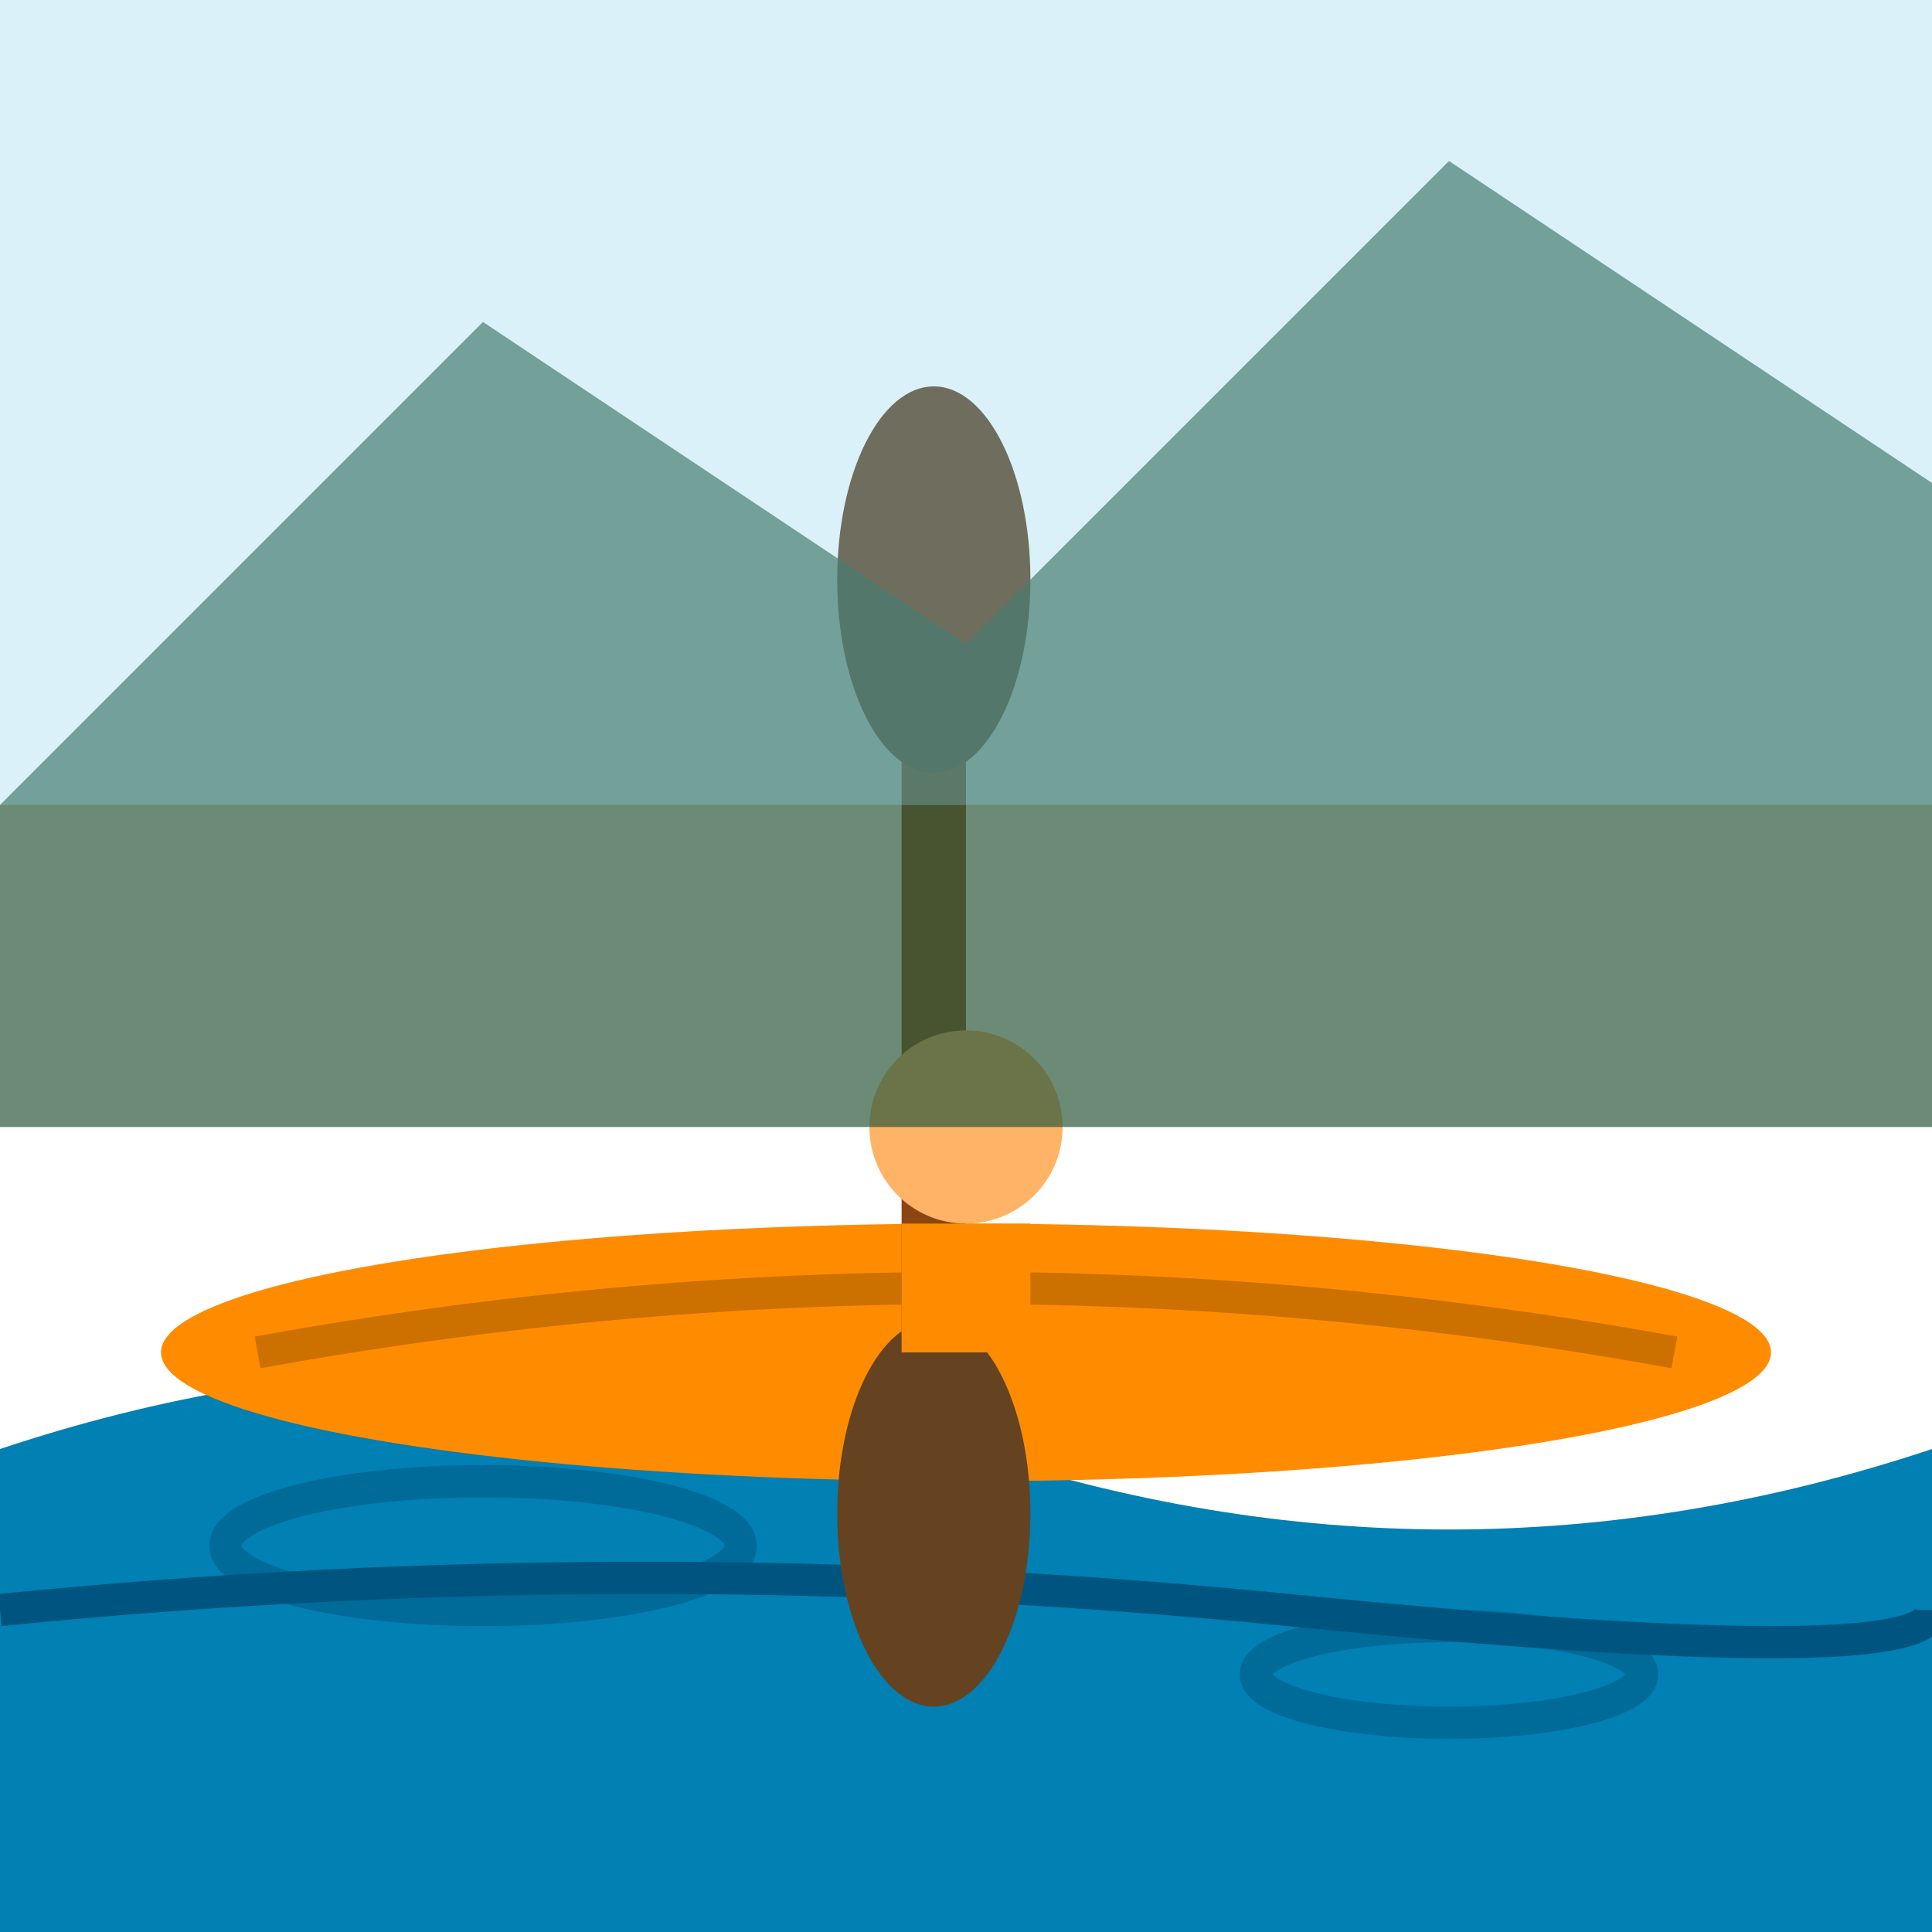 <svg width="60" height="60" viewBox="0 0 60 60" fill="none" xmlns="http://www.w3.org/2000/svg">
  <!-- Water -->
  <path d="M0 45 Q15 40 30 45 T60 45 L60 60 L0 60 Z" fill="#0080b3"/>
  <path d="M0 50 Q20 48 40 50 T60 50" stroke="#005580" stroke-width="1" fill="none"/>
  
  <!-- Kayak -->
  <ellipse cx="30" cy="42" rx="25" ry="4" fill="#ff8c00"/>
  <path d="M8 42 Q30 38 52 42" stroke="#cc7000" stroke-width="1" fill="none"/>
  
  <!-- Paddle -->
  <rect x="28" y="20" width="2" height="25" fill="#8B4513"/>
  
  <!-- Paddle blades -->
  <ellipse cx="29" cy="18" rx="3" ry="6" fill="#654321"/>
  <ellipse cx="29" cy="47" rx="3" ry="6" fill="#654321"/>
  
  <!-- Kayaker (simplified) -->
  <circle cx="30" cy="35" r="3" fill="#FFB366"/>
  <rect x="28" y="38" width="4" height="4" fill="#ff8c00"/>
  
  <!-- Mountains in background -->
  <path d="M0 25 L15 10 L30 20 L45 5 L60 15 L60 35 L0 35 Z" fill="#2d5a3d" opacity="0.7"/>
  
  <!-- Sky -->
  <rect width="60" height="25" fill="#87CEEB" opacity="0.3"/>
  
  <!-- Ripples -->
  <ellipse cx="15" cy="48" rx="8" ry="2" fill="none" stroke="#005580" stroke-width="1" opacity="0.5"/>
  <ellipse cx="45" cy="52" rx="6" ry="1.5" fill="none" stroke="#005580" stroke-width="1" opacity="0.5"/>
</svg>
